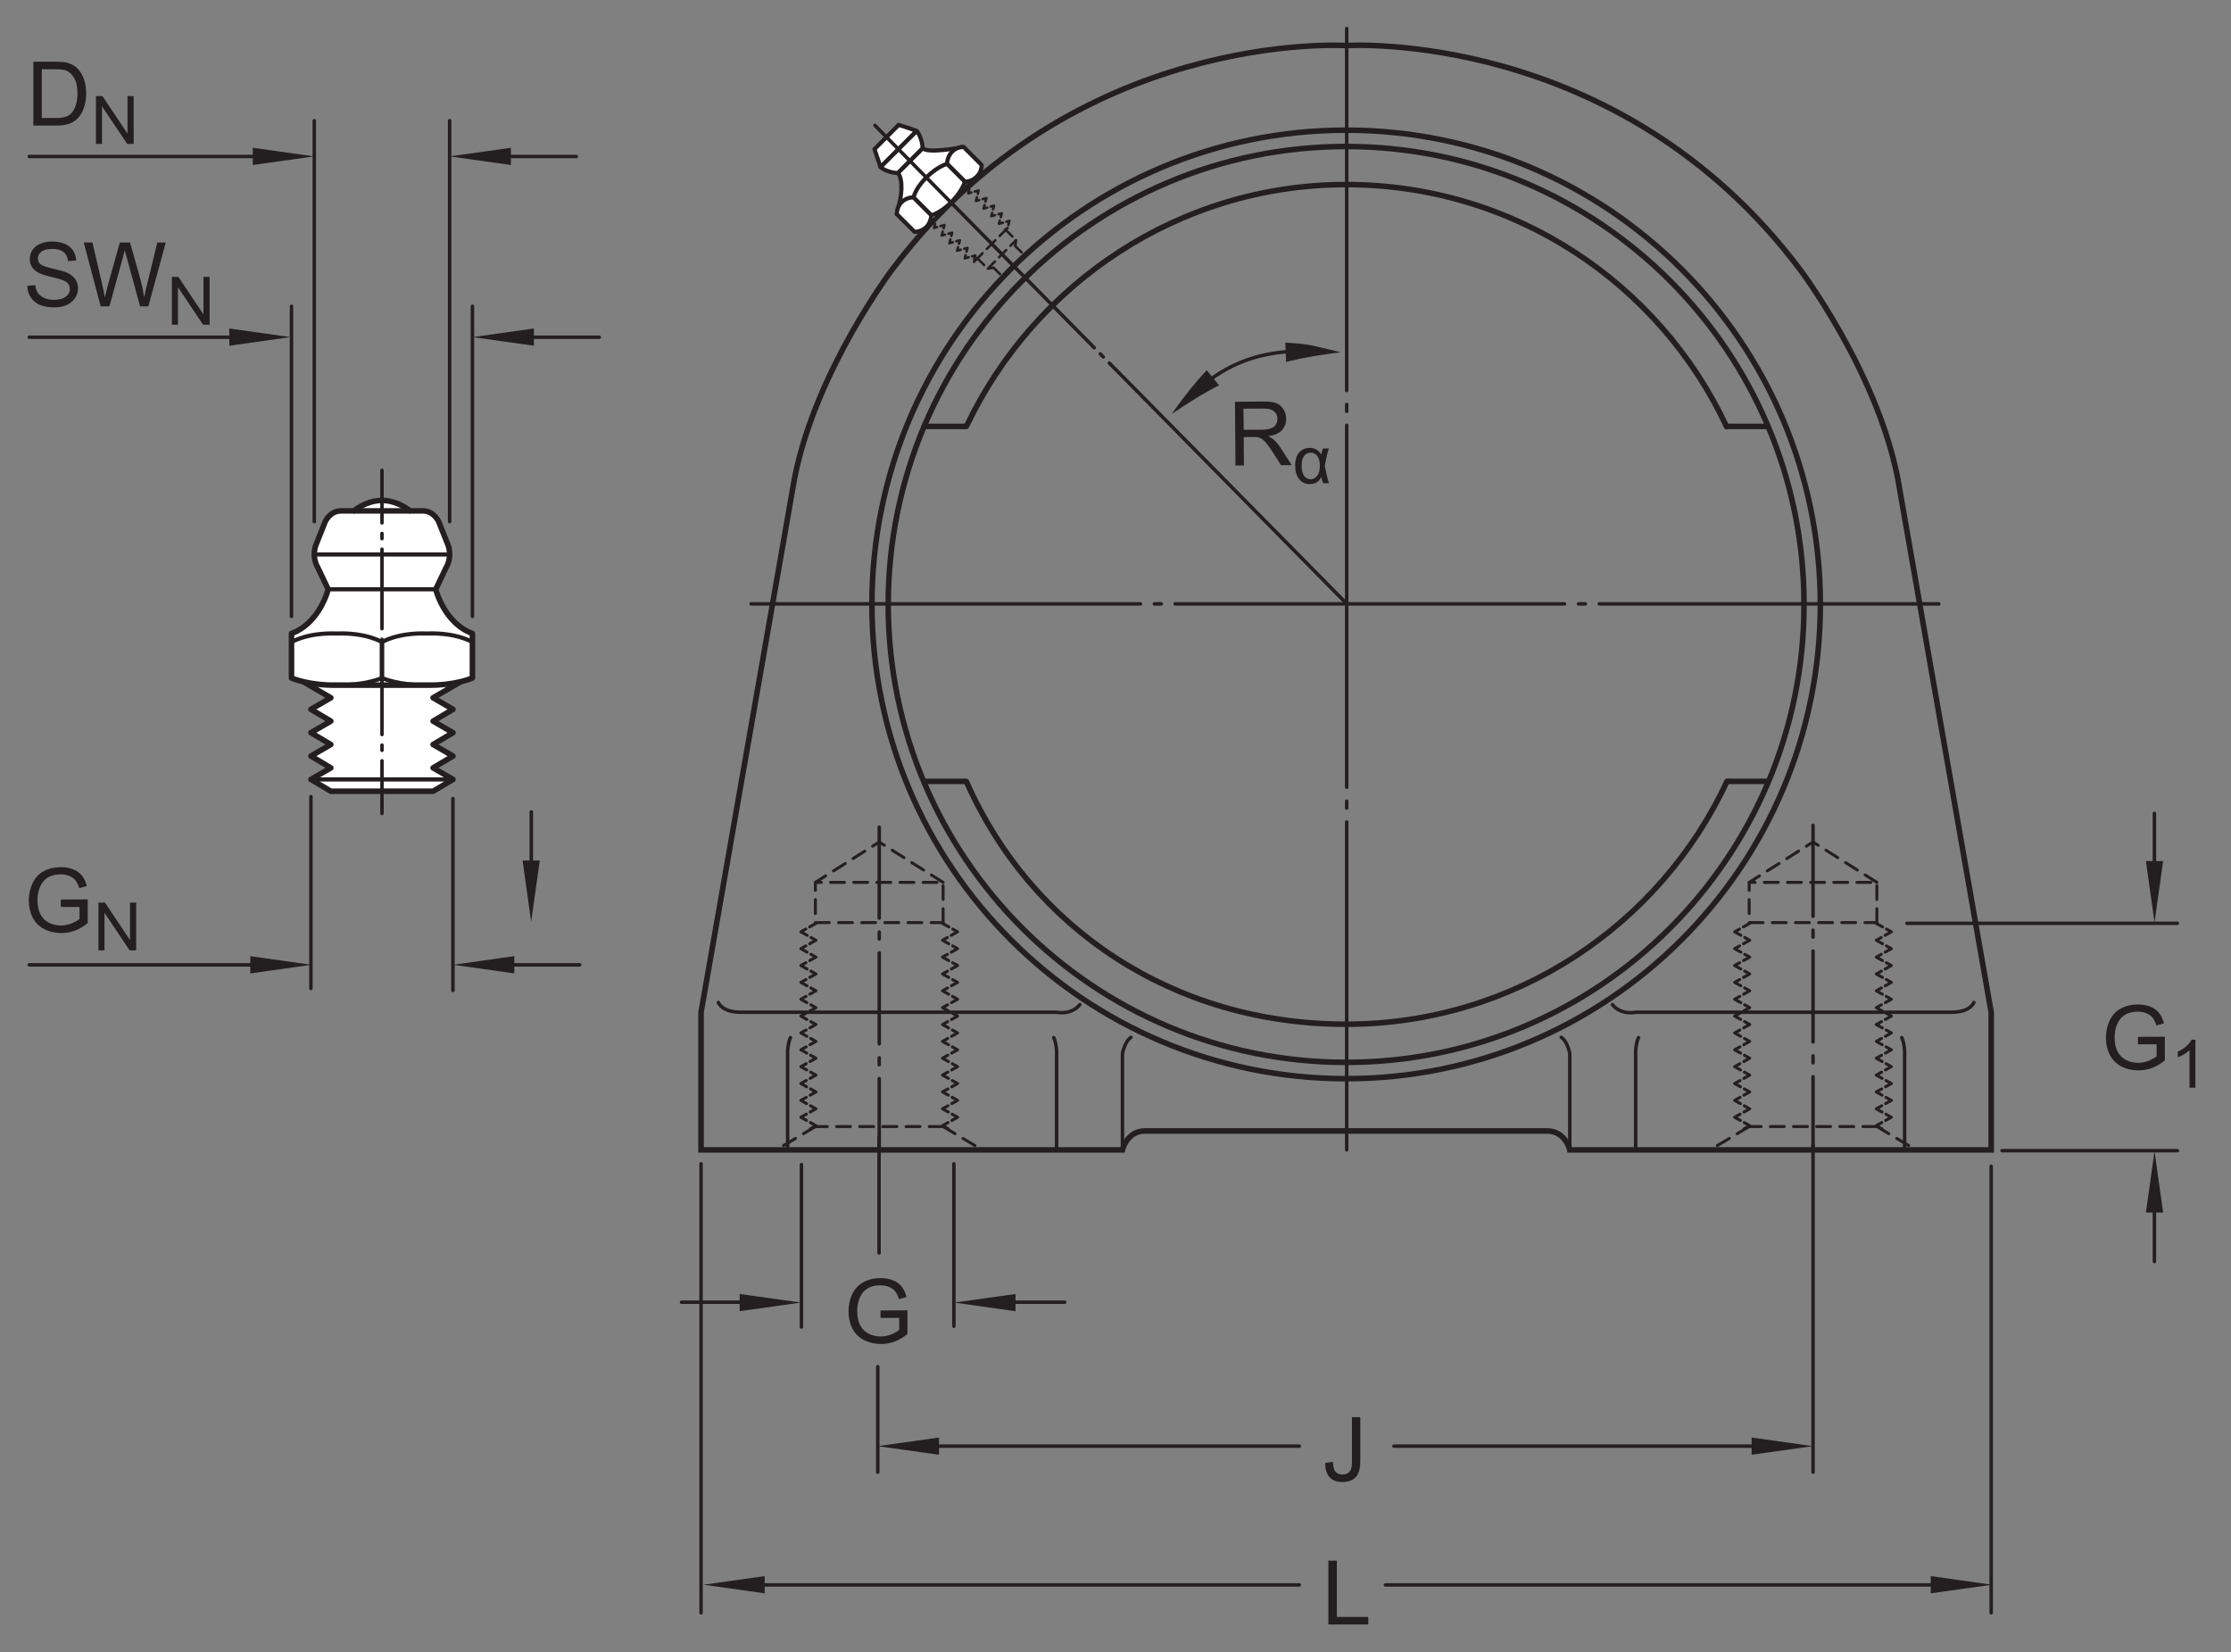 <?xml version="1.0" encoding="UTF-8"?>
<svg xmlns="http://www.w3.org/2000/svg" xmlns:xlink="http://www.w3.org/1999/xlink" width="300.5pt" height="222.5pt" viewBox="0 0 300.5 222.5" version="1.1">
<rect x="0" y="0" width="300.5" height="222.5" fill="#808080" stroke="none"/>
<defs>
<g>
<symbol overflow="visible" id="glyph0-0">
<path style="stroke:none;" d="M 1.5 0 L 1.5 -7.5 L 7.5 -7.5 L 7.5 0 Z M 1.688 -0.188 L 7.312 -0.188 L 7.312 -7.312 L 1.688 -7.312 Z M 1.688 -0.188 "/>
</symbol>
<symbol overflow="visible" id="glyph0-1">
<path style="stroke:none;" d="M 4.953 -3.375 L 4.953 -4.375 L 8.578 -4.391 L 8.578 -1.203 C 8.023 -0.754 7.453 -0.414 6.859 -0.188 C 6.266 0.031 5.656 0.141 5.031 0.141 C 4.188 0.141 3.414 -0.035 2.719 -0.391 C 2.031 -0.754 1.508 -1.273 1.156 -1.953 C 0.812 -2.641 0.641 -3.406 0.641 -4.25 C 0.641 -5.094 0.812 -5.875 1.156 -6.594 C 1.508 -7.32 2.016 -7.859 2.672 -8.203 C 3.328 -8.555 4.082 -8.734 4.938 -8.734 C 5.562 -8.734 6.125 -8.633 6.625 -8.438 C 7.125 -8.238 7.516 -7.957 7.797 -7.594 C 8.086 -7.238 8.305 -6.77 8.453 -6.188 L 7.438 -5.906 C 7.301 -6.344 7.133 -6.688 6.938 -6.938 C 6.75 -7.188 6.477 -7.383 6.125 -7.531 C 5.77 -7.688 5.379 -7.766 4.953 -7.766 C 4.43 -7.766 3.977 -7.688 3.594 -7.531 C 3.219 -7.375 2.91 -7.164 2.672 -6.906 C 2.441 -6.645 2.266 -6.359 2.141 -6.047 C 1.922 -5.516 1.812 -4.941 1.812 -4.328 C 1.812 -3.555 1.941 -2.91 2.203 -2.391 C 2.473 -1.879 2.859 -1.5 3.359 -1.25 C 3.859 -1 4.395 -0.875 4.969 -0.875 C 5.457 -0.875 5.938 -0.969 6.406 -1.156 C 6.875 -1.352 7.227 -1.555 7.469 -1.766 L 7.469 -3.375 Z M 4.953 -3.375 "/>
</symbol>
<symbol overflow="visible" id="glyph0-2">
<path style="stroke:none;" d="M 0.344 -2.438 L 1.375 -2.578 C 1.395 -1.922 1.516 -1.473 1.734 -1.234 C 1.953 -0.992 2.258 -0.875 2.656 -0.875 C 2.938 -0.875 3.18 -0.938 3.391 -1.062 C 3.598 -1.195 3.738 -1.375 3.812 -1.594 C 3.895 -1.82 3.938 -2.18 3.938 -2.672 L 3.938 -8.594 L 5.062 -8.594 L 5.062 -2.734 C 5.062 -2.016 4.973 -1.457 4.797 -1.062 C 4.629 -0.664 4.359 -0.363 3.984 -0.156 C 3.609 0.039 3.164 0.141 2.656 0.141 C 1.906 0.141 1.328 -0.07 0.922 -0.5 C 0.523 -0.938 0.332 -1.582 0.344 -2.438 Z M 0.344 -2.438 "/>
</symbol>
<symbol overflow="visible" id="glyph0-3">
<path style="stroke:none;" d="M 0.875 0 L 0.875 -8.594 L 2.016 -8.594 L 2.016 -1.016 L 6.25 -1.016 L 6.25 0 Z M 0.875 0 "/>
</symbol>
<symbol overflow="visible" id="glyph0-4">
<path style="stroke:none;" d="M 0.922 0 L 0.922 -8.594 L 3.891 -8.594 C 4.555 -8.594 5.066 -8.551 5.422 -8.469 C 5.91 -8.352 6.328 -8.148 6.672 -7.859 C 7.129 -7.473 7.469 -6.977 7.688 -6.375 C 7.914 -5.781 8.031 -5.102 8.031 -4.344 C 8.031 -3.688 7.953 -3.109 7.797 -2.609 C 7.648 -2.109 7.457 -1.691 7.219 -1.359 C 6.977 -1.023 6.711 -0.766 6.422 -0.578 C 6.141 -0.391 5.801 -0.242 5.406 -0.141 C 5.008 -0.047 4.551 0 4.031 0 Z M 2.062 -1.016 L 3.891 -1.016 C 4.461 -1.016 4.91 -1.066 5.234 -1.172 C 5.555 -1.273 5.812 -1.426 6 -1.625 C 6.27 -1.883 6.477 -2.242 6.625 -2.703 C 6.781 -3.16 6.859 -3.711 6.859 -4.359 C 6.859 -5.254 6.707 -5.941 6.406 -6.422 C 6.113 -6.91 5.758 -7.238 5.344 -7.406 C 5.031 -7.52 4.539 -7.578 3.875 -7.578 L 2.062 -7.578 Z M 2.062 -1.016 "/>
</symbol>
<symbol overflow="visible" id="glyph0-5">
<path style="stroke:none;" d="M 0.547 -2.766 L 1.609 -2.859 C 1.66 -2.422 1.781 -2.066 1.969 -1.797 C 2.156 -1.523 2.441 -1.301 2.828 -1.125 C 3.223 -0.957 3.664 -0.875 4.156 -0.875 C 4.582 -0.875 4.961 -0.938 5.297 -1.062 C 5.629 -1.195 5.875 -1.375 6.031 -1.594 C 6.195 -1.82 6.281 -2.066 6.281 -2.328 C 6.281 -2.598 6.203 -2.832 6.047 -3.031 C 5.891 -3.238 5.633 -3.41 5.281 -3.547 C 5.039 -3.641 4.523 -3.781 3.734 -3.969 C 2.953 -4.156 2.406 -4.332 2.094 -4.5 C 1.676 -4.719 1.367 -4.984 1.172 -5.297 C 0.973 -5.617 0.875 -5.977 0.875 -6.375 C 0.875 -6.801 0.992 -7.203 1.234 -7.578 C 1.484 -7.961 1.844 -8.25 2.312 -8.438 C 2.789 -8.633 3.316 -8.734 3.891 -8.734 C 4.523 -8.734 5.086 -8.629 5.578 -8.422 C 6.066 -8.223 6.441 -7.922 6.703 -7.516 C 6.961 -7.117 7.102 -6.672 7.125 -6.172 L 6.031 -6.094 C 5.969 -6.633 5.766 -7.039 5.422 -7.312 C 5.086 -7.594 4.594 -7.734 3.938 -7.734 C 3.25 -7.734 2.75 -7.609 2.438 -7.359 C 2.125 -7.109 1.969 -6.805 1.969 -6.453 C 1.969 -6.141 2.078 -5.883 2.297 -5.688 C 2.516 -5.488 3.082 -5.285 4 -5.078 C 4.926 -4.867 5.562 -4.688 5.906 -4.531 C 6.406 -4.289 6.773 -3.992 7.016 -3.641 C 7.254 -3.297 7.375 -2.891 7.375 -2.422 C 7.375 -1.961 7.242 -1.531 6.984 -1.125 C 6.723 -0.727 6.348 -0.414 5.859 -0.188 C 5.367 0.031 4.816 0.141 4.203 0.141 C 3.422 0.141 2.766 0.031 2.234 -0.188 C 1.711 -0.414 1.301 -0.758 1 -1.219 C 0.707 -1.676 0.555 -2.191 0.547 -2.766 Z M 0.547 -2.766 "/>
</symbol>
<symbol overflow="visible" id="glyph0-6">
<path style="stroke:none;" d="M 2.422 0 L 0.141 -8.594 L 1.312 -8.594 L 2.625 -2.953 C 2.758 -2.367 2.879 -1.785 2.984 -1.203 C 3.203 -2.117 3.332 -2.648 3.375 -2.797 L 5 -8.594 L 6.375 -8.594 L 7.609 -4.25 C 7.91 -3.164 8.133 -2.148 8.281 -1.203 C 8.383 -1.742 8.523 -2.367 8.703 -3.078 L 10.047 -8.594 L 11.188 -8.594 L 8.844 0 L 7.734 0 L 5.938 -6.547 C 5.781 -7.086 5.688 -7.422 5.656 -7.547 C 5.57 -7.16 5.488 -6.828 5.406 -6.547 L 3.594 0 Z M 2.422 0 "/>
</symbol>
<symbol overflow="visible" id="glyph1-0">
<path style="stroke:none;" d="M 1.5 -0.016 L 1.438 -7.516 L 7.438 -7.562 L 7.5 -0.062 Z M 1.688 -0.203 L 7.312 -0.25 L 7.25 -7.375 L 1.625 -7.328 Z M 1.688 -0.203 "/>
</symbol>
<symbol overflow="visible" id="glyph1-1">
<path style="stroke:none;" d="M 0.938 0 L 0.875 -8.594 L 4.688 -8.625 C 5.457 -8.633 6.039 -8.562 6.438 -8.406 C 6.832 -8.25 7.148 -7.977 7.391 -7.594 C 7.641 -7.207 7.766 -6.781 7.766 -6.312 C 7.766 -5.695 7.566 -5.176 7.172 -4.75 C 6.785 -4.332 6.18 -4.066 5.359 -3.953 C 5.66 -3.805 5.891 -3.664 6.047 -3.531 C 6.391 -3.227 6.707 -2.848 7 -2.391 L 8.516 -0.062 L 7.078 -0.047 L 5.938 -1.828 C 5.602 -2.348 5.328 -2.738 5.109 -3 C 4.891 -3.27 4.691 -3.457 4.516 -3.562 C 4.348 -3.676 4.176 -3.758 4 -3.812 C 3.875 -3.832 3.664 -3.844 3.375 -3.844 L 2.047 -3.828 L 2.078 -0.016 Z M 2.047 -4.812 L 4.5 -4.828 C 5.008 -4.836 5.41 -4.895 5.703 -5 C 6.004 -5.113 6.227 -5.285 6.375 -5.516 C 6.52 -5.754 6.594 -6.016 6.594 -6.297 C 6.594 -6.703 6.441 -7.035 6.141 -7.297 C 5.836 -7.555 5.367 -7.68 4.734 -7.672 L 2.016 -7.656 Z M 2.047 -4.812 "/>
</symbol>
<symbol overflow="visible" id="glyph2-0">
<path style="stroke:none;" d="M 1.125 -0.016 L 1.078 -5.641 L 5.578 -5.672 L 5.625 -0.047 Z M 1.266 -0.156 L 5.484 -0.188 L 5.438 -5.531 L 1.219 -5.5 Z M 1.266 -0.156 "/>
</symbol>
<symbol overflow="visible" id="glyph2-1">
<path style="stroke:none;" d="M 4.031 -4.703 L 4.828 -4.703 C 4.629 -4.055 4.445 -3.273 4.281 -2.359 C 4.5 -1.234 4.691 -0.457 4.859 -0.031 L 4.078 -0.031 C 3.953 -0.32 3.859 -0.609 3.797 -0.891 C 3.547 -0.242 3.035 0.082 2.266 0.094 C 1.68 0.094 1.207 -0.125 0.844 -0.562 C 0.477 -1 0.297 -1.594 0.297 -2.344 C 0.285 -3.113 0.457 -3.711 0.812 -4.141 C 1.176 -4.566 1.656 -4.781 2.25 -4.781 C 2.613 -4.781 2.91 -4.707 3.141 -4.562 C 3.379 -4.426 3.598 -4.207 3.797 -3.906 C 3.816 -4.008 3.895 -4.273 4.031 -4.703 Z M 2.375 -4.141 C 2 -4.141 1.703 -3.984 1.484 -3.672 C 1.266 -3.367 1.16 -2.93 1.172 -2.359 C 1.172 -1.797 1.273 -1.352 1.484 -1.031 C 1.703 -0.719 2 -0.562 2.375 -0.562 C 2.727 -0.562 3.023 -0.719 3.266 -1.031 C 3.504 -1.352 3.625 -1.812 3.625 -2.406 C 3.613 -2.977 3.492 -3.41 3.266 -3.703 C 3.047 -3.992 2.75 -4.141 2.375 -4.141 Z M 2.375 -4.141 "/>
</symbol>
<symbol overflow="visible" id="glyph3-0">
<path style="stroke:none;" d="M 1.125 0 L 1.125 -5.625 L 5.625 -5.625 L 5.625 0 Z M 1.266 -0.141 L 5.484 -0.141 L 5.484 -5.484 L 1.266 -5.484 Z M 1.266 -0.141 "/>
</symbol>
<symbol overflow="visible" id="glyph3-1">
<path style="stroke:none;" d="M 3.359 0 L 2.562 0 L 2.562 -5.047 C 2.375 -4.859 2.125 -4.672 1.812 -4.484 C 1.5 -4.305 1.223 -4.176 0.984 -4.094 L 0.984 -4.859 C 1.422 -5.055 1.805 -5.301 2.141 -5.594 C 2.473 -5.895 2.707 -6.188 2.844 -6.469 L 3.359 -6.469 Z M 3.359 0 "/>
</symbol>
<symbol overflow="visible" id="glyph3-2">
<path style="stroke:none;" d="M 0.688 0 L 0.688 -6.438 L 1.562 -6.438 L 4.938 -1.391 L 4.938 -6.438 L 5.766 -6.438 L 5.766 0 L 4.891 0 L 1.5 -5.062 L 1.5 0 Z M 0.688 0 "/>
</symbol>
</g>
</defs>
<g id="surface1">
<path style="fill:none;stroke-width:7.48;stroke-linecap:round;stroke-linejoin:round;stroke:rgb(13.73%,12.16%,12.549%);stroke-opacity:1;stroke-miterlimit:4;" d="M 1301.445 1650.742 L 1244.766 1650.742 " transform="matrix(0.1,0,0,-0.1,0,222.5)"/>
<path style="fill:none;stroke-width:7.48;stroke-linecap:butt;stroke-linejoin:round;stroke:rgb(13.73%,12.16%,12.549%);stroke-opacity:1;stroke-miterlimit:4;" d="M 1301.016 1172.656 L 1244.766 1172.656 " transform="matrix(0.1,0,0,-0.1,0,222.5)"/>
<path style="fill:none;stroke-width:7.48;stroke-linecap:butt;stroke-linejoin:round;stroke:rgb(13.73%,12.16%,12.549%);stroke-opacity:1;stroke-miterlimit:4;" d="M 2381.445 1650.742 L 2327.148 1650.742 " transform="matrix(0.1,0,0,-0.1,0,222.5)"/>
<path style="fill:none;stroke-width:7.48;stroke-linecap:butt;stroke-linejoin:round;stroke:rgb(13.73%,12.16%,12.549%);stroke-opacity:1;stroke-miterlimit:4;" d="M 2381.445 1172.656 L 2327.148 1172.656 " transform="matrix(0.1,0,0,-0.1,0,222.5)"/>
<path style="fill:none;stroke-width:7.48;stroke-linecap:butt;stroke-linejoin:miter;stroke:rgb(13.73%,12.16%,12.549%);stroke-opacity:1;stroke-miterlimit:4;" d="M 1813.125 701.836 L 2083.789 701.836 C 2108.711 701.836 2114.414 676.289 2114.414 676.289 L 2681.992 676.289 L 2681.992 861.68 L 2556.055 1581.094 C 2527.422 1726.289 2424.023 1862.695 2424.023 1862.695 C 2179.102 2187.578 1813.125 2163.633 1813.125 2163.633 C 1813.125 2163.633 1447.148 2187.578 1202.227 1862.695 C 1202.227 1862.695 1098.828 1726.289 1070.234 1581.094 L 944.258 861.68 L 944.258 676.289 L 1511.875 676.289 C 1511.875 676.289 1517.578 701.836 1542.5 701.836 Z M 1813.125 701.836 " transform="matrix(0.1,0,0,-0.1,0,222.5)"/>
<path style="fill:none;stroke-width:4.68;stroke-linecap:round;stroke-linejoin:round;stroke:rgb(13.73%,12.16%,12.549%);stroke-opacity:1;stroke-dasharray:524.41,18.71,9.35,18.71;stroke-miterlimit:4;" d="M 1011.758 1411.68 L 2611.484 1411.68 " transform="matrix(0.1,0,0,-0.1,0,222.5)"/>
<path style="fill:none;stroke-width:4.68;stroke-linecap:round;stroke-linejoin:round;stroke:rgb(13.73%,12.16%,12.549%);stroke-opacity:1;stroke-dasharray:487.56,18.71,9.35,18.71;stroke-miterlimit:4;" d="M 1813.906 2186.641 L 1813.906 676.328 " transform="matrix(0.1,0,0,-0.1,0,222.5)"/>
<path style="fill:none;stroke-width:7.48;stroke-linecap:butt;stroke-linejoin:round;stroke:rgb(13.73%,12.16%,12.549%);stroke-opacity:1;stroke-miterlimit:4;" d="M 2451.875 1410.938 C 2451.875 1763.75 2165.898 2049.688 1813.125 2049.688 C 1460.391 2049.688 1174.414 1763.75 1174.414 1410.938 C 1174.414 1058.203 1460.391 772.227 1813.125 772.227 C 2165.898 772.227 2451.875 1058.203 2451.875 1410.938 Z M 2451.875 1410.938 " transform="matrix(0.1,0,0,-0.1,0,222.5)"/>
<path style="fill:none;stroke-width:7.48;stroke-linecap:butt;stroke-linejoin:round;stroke:rgb(13.73%,12.16%,12.549%);stroke-opacity:1;stroke-miterlimit:4;" d="M 2429.883 1410.938 C 2429.883 1751.562 2153.75 2027.695 1813.125 2027.695 C 1472.539 2027.695 1196.367 1751.562 1196.367 1410.938 C 1196.367 1070.352 1472.539 794.219 1813.125 794.219 C 2153.75 794.219 2429.883 1070.352 2429.883 1410.938 Z M 2429.883 1410.938 " transform="matrix(0.1,0,0,-0.1,0,222.5)"/>
<path style="fill:none;stroke-width:7.48;stroke-linecap:round;stroke-linejoin:round;stroke:rgb(13.73%,12.16%,12.549%);stroke-opacity:1;stroke-miterlimit:4;" d="M 1301.641 1172.5 C 1389.258 973.633 1581.875 845.586 1813.125 845.586 C 2040.43 845.586 2236.406 979.375 2326.211 1172.773 " transform="matrix(0.1,0,0,-0.1,0,222.5)"/>
<path style="fill:none;stroke-width:7.48;stroke-linecap:round;stroke-linejoin:round;stroke:rgb(13.73%,12.16%,12.549%);stroke-opacity:1;stroke-miterlimit:4;" d="M 2325.625 1650.352 C 2235.586 1843.125 2039.961 1976.406 1813.125 1976.406 C 1588.164 1976.406 1393.945 1843.32 1302.852 1653.125 " transform="matrix(0.1,0,0,-0.1,0,222.5)"/>
<path style="fill:none;stroke-width:4.68;stroke-linecap:round;stroke-linejoin:round;stroke:rgb(13.73%,12.16%,12.549%);stroke-opacity:1;stroke-miterlimit:4;" d="M 1511.875 676.328 L 1511.875 805.977 C 1511.875 805.977 1514.648 822.109 1523.398 827.969 " transform="matrix(0.1,0,0,-0.1,0,222.5)"/>
<path style="fill:none;stroke-width:4.68;stroke-linecap:round;stroke-linejoin:round;stroke:rgb(13.73%,12.16%,12.549%);stroke-opacity:1;stroke-miterlimit:4;" d="M 967.578 874.883 C 967.578 874.883 971.953 861.719 997.852 861.719 L 1423.203 861.719 C 1423.203 861.719 1442.773 857.305 1454.492 871.992 " transform="matrix(0.1,0,0,-0.1,0,222.5)"/>
<path style="fill:none;stroke-width:4.68;stroke-linecap:round;stroke-linejoin:round;stroke:rgb(13.73%,12.16%,12.549%);stroke-opacity:1;stroke-dasharray:122.54,18.71,9.35,18.71;stroke-miterlimit:4;" d="M 1184.258 1110.977 L 1184.258 676.133 " transform="matrix(0.1,0,0,-0.1,0,222.5)"/>
<path style="fill:none;stroke-width:4.68;stroke-linecap:round;stroke-linejoin:round;stroke:rgb(13.73%,12.16%,12.549%);stroke-opacity:1;stroke-miterlimit:4;" d="M 1060.898 676.328 L 1060.898 809.961 C 1060.898 809.961 1061.445 821.016 1064.727 827.617 " transform="matrix(0.1,0,0,-0.1,0,222.5)"/>
<path style="fill:none;stroke-width:4.68;stroke-linecap:round;stroke-linejoin:round;stroke:rgb(13.73%,12.16%,12.549%);stroke-opacity:1;stroke-miterlimit:4;" d="M 1423.164 676.328 L 1423.164 809.961 C 1423.164 809.961 1422.578 821.016 1419.297 827.617 " transform="matrix(0.1,0,0,-0.1,0,222.5)"/>
<path style="fill:none;stroke-width:4.68;stroke-linecap:round;stroke-linejoin:round;stroke:rgb(13.73%,12.16%,12.549%);stroke-opacity:1;stroke-miterlimit:4;" d="M 2114.414 676.328 L 2114.414 805.977 C 2114.414 805.977 2111.641 822.109 2102.852 827.969 " transform="matrix(0.1,0,0,-0.1,0,222.5)"/>
<path style="fill:none;stroke-width:4.68;stroke-linecap:round;stroke-linejoin:round;stroke:rgb(13.73%,12.16%,12.549%);stroke-opacity:1;stroke-miterlimit:4;" d="M 2658.711 874.883 C 2658.711 874.883 2654.297 861.719 2628.438 861.719 L 2203.086 861.719 C 2203.086 861.719 2183.516 857.305 2171.797 871.992 " transform="matrix(0.1,0,0,-0.1,0,222.5)"/>
<path style="fill:none;stroke-width:4.68;stroke-linecap:round;stroke-linejoin:round;stroke:rgb(13.73%,12.16%,12.549%);stroke-opacity:1;stroke-dasharray:122.54,18.71,9.35,18.71;stroke-miterlimit:4;" d="M 2442.031 1113.477 L 2442.031 676.719 " transform="matrix(0.1,0,0,-0.1,0,222.5)"/>
<path style="fill:none;stroke-width:4.68;stroke-linecap:round;stroke-linejoin:round;stroke:rgb(13.73%,12.16%,12.549%);stroke-opacity:1;stroke-miterlimit:4;" d="M 2565.391 676.328 L 2565.391 809.961 C 2565.391 809.961 2564.844 821.016 2561.523 827.617 " transform="matrix(0.1,0,0,-0.1,0,222.5)"/>
<path style="fill:none;stroke-width:4.68;stroke-linecap:round;stroke-linejoin:round;stroke:rgb(13.73%,12.16%,12.549%);stroke-opacity:1;stroke-miterlimit:4;" d="M 2203.125 676.328 L 2203.125 809.961 C 2203.125 809.961 2203.672 821.016 2206.992 827.617 " transform="matrix(0.1,0,0,-0.1,0,222.5)"/>
<path style="fill:none;stroke-width:3.4;stroke-linecap:round;stroke-linejoin:miter;stroke:rgb(13.73%,12.16%,12.549%);stroke-opacity:1;stroke-dasharray:13.61,5.67;stroke-miterlimit:1;" d="M 1367.461 1893.555 L 1376.133 1885.078 " transform="matrix(0.1,0,0,-0.1,0,222.5)"/>
<path style="fill:none;stroke-width:3.4;stroke-linecap:round;stroke-linejoin:miter;stroke:rgb(13.73%,12.16%,12.549%);stroke-opacity:1;stroke-dasharray:13.5,8.18;stroke-miterlimit:1;" d="M 1315.938 1877.539 L 1330.508 1863.164 L 1338.281 1864.453 " transform="matrix(0.1,0,0,-0.1,0,222.5)"/>
<path style="fill:none;stroke-width:3.4;stroke-linecap:round;stroke-linejoin:miter;stroke:rgb(13.73%,12.16%,12.549%);stroke-opacity:1;stroke-dasharray:13.5,8.18;stroke-miterlimit:1;" d="M 1353.984 1916.016 L 1368.555 1901.602 L 1367.5 1893.711 " transform="matrix(0.1,0,0,-0.1,0,222.5)"/>
<path style="fill:none;stroke-width:3.4;stroke-linecap:round;stroke-linejoin:miter;stroke:rgb(13.73%,12.16%,12.549%);stroke-opacity:1;stroke-dasharray:13.5,8.18;stroke-miterlimit:1;" d="M 1330.508 1863.125 L 1368.555 1901.641 " transform="matrix(0.1,0,0,-0.1,0,222.5)"/>
<path style="fill:none;stroke-width:3.4;stroke-linecap:round;stroke-linejoin:miter;stroke:rgb(13.73%,12.16%,12.549%);stroke-opacity:1;stroke-dasharray:16.36,8.18;stroke-miterlimit:1;" d="M 1311.953 1872.344 L 1357.148 1918.008 " transform="matrix(0.1,0,0,-0.1,0,222.5)"/>
<path style="fill:none;stroke-width:3.4;stroke-linecap:round;stroke-linejoin:miter;stroke:rgb(13.73%,12.16%,12.549%);stroke-opacity:1;stroke-dasharray:13.61,5.67;stroke-miterlimit:1;" d="M 1346.875 1855.859 L 1338.555 1864.141 " transform="matrix(0.1,0,0,-0.1,0,222.5)"/>
<path style="fill:none;stroke-width:3.4;stroke-linecap:round;stroke-linejoin:round;stroke:rgb(13.73%,12.16%,12.549%);stroke-opacity:1;stroke-dasharray:9.82,4.91;stroke-miterlimit:4;" d="M 1259.492 1923.398 L 1258.047 1918.008 L 1272.109 1921.914 L 1268.398 1907.773 L 1282.5 1911.602 L 1278.789 1897.539 L 1292.852 1901.406 L 1289.141 1887.305 L 1303.203 1891.133 L 1299.453 1877.07 L 1313.555 1880.898 L 1311.367 1872.578 " transform="matrix(0.1,0,0,-0.1,0,222.5)"/>
<path style="fill:none;stroke-width:3.4;stroke-linecap:round;stroke-linejoin:round;stroke:rgb(13.73%,12.16%,12.549%);stroke-opacity:1;stroke-dasharray:9.82,4.91;stroke-miterlimit:4;" d="M 1305.508 1969.922 L 1304.102 1964.609 L 1318.164 1968.438 L 1314.492 1954.336 L 1328.555 1958.203 L 1324.844 1944.102 L 1338.906 1947.969 L 1335.195 1933.828 L 1349.258 1937.695 L 1345.547 1923.633 L 1359.609 1927.461 L 1357.422 1919.141 " transform="matrix(0.1,0,0,-0.1,0,222.5)"/>
<path style="fill:none;stroke-width:4.68;stroke-linecap:round;stroke-linejoin:miter;stroke:rgb(13.73%,12.16%,12.549%);stroke-opacity:1;stroke-miterlimit:4;" d="M 1182.305 384.375 L 1182.305 242.266 " transform="matrix(0.1,0,0,-0.1,0,222.5)"/>
<path style="fill:none;stroke-width:4.68;stroke-linecap:round;stroke-linejoin:miter;stroke:rgb(13.73%,12.16%,12.549%);stroke-opacity:1;stroke-miterlimit:4;" d="M 1184.023 693.047 L 1184.023 537.5 " transform="matrix(0.1,0,0,-0.1,0,222.5)"/>
<path style="fill:none;stroke-width:4.68;stroke-linecap:round;stroke-linejoin:miter;stroke:rgb(13.73%,12.16%,12.549%);stroke-opacity:1;stroke-miterlimit:4;" d="M 2442.031 682.695 L 2442.031 242.266 " transform="matrix(0.1,0,0,-0.1,0,222.5)"/>
<path style="fill:none;stroke-width:4.68;stroke-linecap:round;stroke-linejoin:miter;stroke:rgb(13.73%,12.16%,12.549%);stroke-opacity:1;stroke-miterlimit:4;" d="M 1215.352 277.383 L 1750 277.383 " transform="matrix(0.1,0,0,-0.1,0,222.5)"/>
<path style="fill:none;stroke-width:4.68;stroke-linecap:round;stroke-linejoin:miter;stroke:rgb(13.73%,12.16%,12.549%);stroke-opacity:1;stroke-miterlimit:4;" d="M 1877.5 277.383 L 2400.547 277.383 " transform="matrix(0.1,0,0,-0.1,0,222.5)"/>
<path style="fill:none;stroke-width:4.68;stroke-linecap:round;stroke-linejoin:miter;stroke:rgb(13.73%,12.16%,12.549%);stroke-opacity:1;stroke-miterlimit:4;" d="M 1079.492 437.695 L 1079.492 656.562 " transform="matrix(0.1,0,0,-0.1,0,222.5)"/>
<path style="fill:none;stroke-width:4.68;stroke-linecap:round;stroke-linejoin:miter;stroke:rgb(13.73%,12.16%,12.549%);stroke-opacity:1;stroke-miterlimit:4;" d="M 1284.805 438.828 L 1284.805 657.656 " transform="matrix(0.1,0,0,-0.1,0,222.5)"/>
<path style="fill:none;stroke-width:4.68;stroke-linecap:round;stroke-linejoin:miter;stroke:rgb(13.73%,12.16%,12.549%);stroke-opacity:1;stroke-miterlimit:4;" d="M 1434.023 471.211 L 1308.359 471.211 " transform="matrix(0.1,0,0,-0.1,0,222.5)"/>
<path style="fill:none;stroke-width:4.68;stroke-linecap:round;stroke-linejoin:miter;stroke:rgb(13.73%,12.16%,12.549%);stroke-opacity:1;stroke-miterlimit:4;" d="M 918.008 471.211 L 1053.164 471.211 " transform="matrix(0.1,0,0,-0.1,0,222.5)"/>
<g style="fill:rgb(13.73%,12.16%,12.549%);fill-opacity:1;">
  <use xlink:href="#glyph0-1" x="113.648" y="180.869"/>
</g>
<g style="fill:rgb(13.73%,12.16%,12.549%);fill-opacity:1;">
  <use xlink:href="#glyph0-2" x="178.16" y="199.457"/>
</g>
<path style="fill:none;stroke-width:4.68;stroke-linecap:round;stroke-linejoin:miter;stroke:rgb(13.73%,12.16%,12.549%);stroke-opacity:1;stroke-miterlimit:4;" d="M 944.258 657.656 L 944.258 52.891 " transform="matrix(0.1,0,0,-0.1,0,222.5)"/>
<path style="fill:none;stroke-width:4.68;stroke-linecap:round;stroke-linejoin:miter;stroke:rgb(13.73%,12.16%,12.549%);stroke-opacity:1;stroke-miterlimit:4;" d="M 2681.992 654.297 L 2681.992 52.891 " transform="matrix(0.1,0,0,-0.1,0,222.5)"/>
<path style="fill:none;stroke-width:4.68;stroke-linecap:round;stroke-linejoin:miter;stroke:rgb(13.73%,12.16%,12.549%);stroke-opacity:1;stroke-miterlimit:4;" d="M 1007.266 90.391 L 1750 90.391 " transform="matrix(0.1,0,0,-0.1,0,222.5)"/>
<path style="fill:none;stroke-width:4.68;stroke-linecap:round;stroke-linejoin:miter;stroke:rgb(13.73%,12.16%,12.549%);stroke-opacity:1;stroke-miterlimit:4;" d="M 1865.977 90.391 L 2607.5 90.391 " transform="matrix(0.1,0,0,-0.1,0,222.5)"/>
<g style="fill:rgb(13.73%,12.16%,12.549%);fill-opacity:1;">
  <use xlink:href="#glyph0-3" x="178.048" y="218.783"/>
</g>
<path style="fill:none;stroke-width:4.68;stroke-linecap:round;stroke-linejoin:miter;stroke:rgb(13.73%,12.16%,12.549%);stroke-opacity:1;stroke-miterlimit:4;" d="M 715.625 1008.945 L 715.625 1131.484 " transform="matrix(0.1,0,0,-0.1,0,222.5)"/>
<path style=" stroke:none;fill-rule:nonzero;fill:rgb(13.73%,12.16%,12.549%);fill-opacity:1;" d="M 99.625 174.273 L 107.879 175.43 L 99.625 176.59 "/>
<path style=" stroke:none;fill-rule:nonzero;fill:rgb(13.73%,12.16%,12.549%);fill-opacity:1;" d="M 136.785 176.594 L 128.531 175.43 L 136.785 174.273 "/>
<path style=" stroke:none;fill-rule:nonzero;fill:rgb(13.73%,12.16%,12.549%);fill-opacity:1;" d="M 235.93 193.605 L 244.184 194.766 L 235.93 195.926 "/>
<path style=" stroke:none;fill-rule:nonzero;fill:rgb(13.73%,12.16%,12.549%);fill-opacity:1;" d="M 126.477 195.926 L 118.223 194.766 L 126.477 193.605 "/>
<path style=" stroke:none;fill-rule:nonzero;fill:rgb(13.73%,12.16%,12.549%);fill-opacity:1;" d="M 260.059 212.27 L 268.312 213.43 L 260.059 214.59 "/>
<path style=" stroke:none;fill-rule:nonzero;fill:rgb(13.73%,12.16%,12.549%);fill-opacity:1;" d="M 102.996 214.59 L 94.742 213.43 L 102.996 212.27 "/>
<path style=" stroke:none;fill-rule:nonzero;fill:rgb(13.73%,12.16%,12.549%);fill-opacity:1;" d="M 72.703 115.891 L 71.543 124.145 L 70.387 115.891 "/>
<path style="fill:none;stroke-width:4;stroke-linecap:round;stroke-linejoin:round;stroke:rgb(13.73%,12.16%,12.549%);stroke-opacity:1;stroke-dasharray:18.71,12.47;stroke-miterlimit:4;" d="M 1270.273 707.734 L 1098.281 707.734 " transform="matrix(0.1,0,0,-0.1,0,222.5)"/>
<path style="fill:none;stroke-width:4;stroke-linecap:round;stroke-linejoin:round;stroke:rgb(13.73%,12.16%,12.549%);stroke-opacity:1;stroke-dasharray:18.71,12.47;stroke-miterlimit:4;" d="M 1098.281 982.422 L 1270.273 982.422 " transform="matrix(0.1,0,0,-0.1,0,222.5)"/>
<path style="fill:none;stroke-width:4;stroke-linecap:round;stroke-linejoin:round;stroke:rgb(13.73%,12.16%,12.549%);stroke-opacity:1;stroke-dasharray:18.71,12.47;stroke-miterlimit:4;" d="M 1270.273 982.422 L 1270.273 1036.641 L 1098.281 1036.641 L 1098.281 982.422 " transform="matrix(0.1,0,0,-0.1,0,222.5)"/>
<path style="fill:none;stroke-width:4;stroke-linecap:round;stroke-linejoin:round;stroke:rgb(13.73%,12.16%,12.549%);stroke-opacity:1;stroke-dasharray:18.71,12.47;stroke-miterlimit:4;" d="M 1270.273 1036.641 L 1184.258 1090.977 L 1098.281 1036.641 " transform="matrix(0.1,0,0,-0.1,0,222.5)"/>
<path style="fill:none;stroke-width:4;stroke-linecap:round;stroke-linejoin:round;stroke:rgb(13.73%,12.16%,12.549%);stroke-opacity:1;stroke-dasharray:18.71,12.47;stroke-miterlimit:4;" d="M 1098.281 707.734 L 1048.945 678.359 " transform="matrix(0.1,0,0,-0.1,0,222.5)"/>
<path style="fill:none;stroke-width:4;stroke-linecap:round;stroke-linejoin:round;stroke:rgb(13.73%,12.16%,12.549%);stroke-opacity:1;stroke-dasharray:18.71,12.47;stroke-miterlimit:4;" d="M 1270.273 707.734 L 1319.57 678.359 " transform="matrix(0.1,0,0,-0.1,0,222.5)"/>
<path style="fill:none;stroke-width:4;stroke-linecap:round;stroke-linejoin:round;stroke:rgb(13.73%,12.16%,12.549%);stroke-opacity:1;stroke-dasharray:17.29,5.94;stroke-miterlimit:4;" d="M 1091.367 704.688 L 1099.023 708.984 L 1078.711 720.312 L 1099.023 731.68 L 1078.711 743.008 L 1099.023 754.375 L 1078.711 765.703 L 1099.023 777.07 L 1078.711 788.438 L 1099.023 799.805 L 1078.711 811.133 L 1099.023 822.461 L 1078.711 833.867 L 1099.023 845.195 L 1078.711 856.562 L 1099.023 867.891 L 1078.711 879.219 L 1099.023 890.625 L 1078.711 901.953 L 1099.023 913.281 L 1078.711 924.648 L 1099.023 935.977 L 1078.711 947.344 L 1099.023 958.672 L 1078.711 970.039 L 1099.023 981.406 " transform="matrix(0.1,0,0,-0.1,0,222.5)"/>
<path style="fill:none;stroke-width:4;stroke-linecap:round;stroke-linejoin:round;stroke:rgb(13.73%,12.16%,12.549%);stroke-opacity:1;stroke-dasharray:17.29,5.94;stroke-miterlimit:4;" d="M 1277.188 704.688 L 1269.492 708.984 L 1289.805 720.312 L 1269.492 731.68 L 1289.805 743.008 L 1269.492 754.375 L 1289.805 765.703 L 1269.492 777.07 L 1289.805 788.438 L 1269.492 799.805 L 1289.805 811.133 L 1269.492 822.461 L 1289.805 833.867 L 1269.492 845.195 L 1289.805 856.562 L 1269.492 867.891 L 1289.805 879.219 L 1269.492 890.625 L 1289.805 901.953 L 1269.492 913.281 L 1289.805 924.648 L 1269.492 935.977 L 1289.805 947.344 L 1269.492 958.672 L 1289.805 970.039 L 1269.492 981.406 " transform="matrix(0.1,0,0,-0.1,0,222.5)"/>
<path style="fill:none;stroke-width:4;stroke-linecap:round;stroke-linejoin:round;stroke:rgb(13.73%,12.16%,12.549%);stroke-opacity:1;stroke-dasharray:18.71,12.47;stroke-miterlimit:4;" d="M 2528.008 707.734 L 2356.016 707.734 " transform="matrix(0.1,0,0,-0.1,0,222.5)"/>
<path style="fill:none;stroke-width:4;stroke-linecap:round;stroke-linejoin:round;stroke:rgb(13.73%,12.16%,12.549%);stroke-opacity:1;stroke-dasharray:18.71,12.47;stroke-miterlimit:4;" d="M 2356.016 982.422 L 2528.008 982.422 " transform="matrix(0.1,0,0,-0.1,0,222.5)"/>
<path style="fill:none;stroke-width:4;stroke-linecap:round;stroke-linejoin:round;stroke:rgb(13.73%,12.16%,12.549%);stroke-opacity:1;stroke-dasharray:18.71,12.47;stroke-miterlimit:4;" d="M 2528.008 982.422 L 2528.008 1036.641 L 2356.016 1036.641 L 2356.016 982.422 " transform="matrix(0.1,0,0,-0.1,0,222.5)"/>
<path style="fill:none;stroke-width:4;stroke-linecap:round;stroke-linejoin:round;stroke:rgb(13.73%,12.16%,12.549%);stroke-opacity:1;stroke-dasharray:18.71,12.47;stroke-miterlimit:4;" d="M 2528.008 1036.641 L 2441.992 1090.977 L 2356.016 1036.641 " transform="matrix(0.1,0,0,-0.1,0,222.5)"/>
<path style="fill:none;stroke-width:4;stroke-linecap:round;stroke-linejoin:round;stroke:rgb(13.73%,12.16%,12.549%);stroke-opacity:1;stroke-dasharray:18.71,12.47;stroke-miterlimit:4;" d="M 2356.016 707.734 L 2306.719 678.359 " transform="matrix(0.1,0,0,-0.1,0,222.5)"/>
<path style="fill:none;stroke-width:4;stroke-linecap:round;stroke-linejoin:round;stroke:rgb(13.73%,12.16%,12.549%);stroke-opacity:1;stroke-dasharray:18.71,12.47;stroke-miterlimit:4;" d="M 2528.008 707.734 L 2577.305 678.359 " transform="matrix(0.1,0,0,-0.1,0,222.5)"/>
<path style="fill:none;stroke-width:4;stroke-linecap:round;stroke-linejoin:round;stroke:rgb(13.73%,12.16%,12.549%);stroke-opacity:1;stroke-dasharray:17.29,5.94;stroke-miterlimit:4;" d="M 2349.062 704.688 L 2356.758 708.984 L 2336.445 720.312 L 2356.758 731.68 L 2336.445 743.008 L 2356.758 754.375 L 2336.445 765.703 L 2356.758 777.07 L 2336.445 788.438 L 2356.758 799.805 L 2336.445 811.133 L 2356.758 822.461 L 2336.445 833.867 L 2356.758 845.195 L 2336.445 856.562 L 2356.758 867.891 L 2336.445 879.219 L 2356.758 890.625 L 2336.445 901.953 L 2356.758 913.281 L 2336.445 924.648 L 2356.758 935.977 L 2336.445 947.344 L 2356.758 958.672 L 2336.445 970.039 L 2356.758 981.406 " transform="matrix(0.1,0,0,-0.1,0,222.5)"/>
<path style="fill:none;stroke-width:4;stroke-linecap:round;stroke-linejoin:round;stroke:rgb(13.73%,12.16%,12.549%);stroke-opacity:1;stroke-dasharray:17.29,5.94;stroke-miterlimit:4;" d="M 2534.922 704.688 L 2527.227 708.984 L 2547.539 720.312 L 2527.227 731.68 L 2547.539 743.008 L 2527.227 754.375 L 2547.539 765.703 L 2527.227 777.07 L 2547.539 788.438 L 2527.227 799.805 L 2547.539 811.133 L 2527.227 822.461 L 2547.539 833.867 L 2527.227 845.195 L 2547.539 856.562 L 2527.227 867.891 L 2547.539 879.219 L 2527.227 890.625 L 2547.539 901.953 L 2527.227 913.281 L 2547.539 924.648 L 2527.227 935.977 L 2547.539 947.344 L 2527.227 958.672 L 2547.539 970.039 L 2527.227 981.406 " transform="matrix(0.1,0,0,-0.1,0,222.5)"/>
<path style="fill-rule:nonzero;fill:rgb(100%,100%,100%);fill-opacity:1;stroke-width:5.56;stroke-linecap:round;stroke-linejoin:round;stroke:rgb(13.73%,12.16%,12.549%);stroke-opacity:1;stroke-miterlimit:4;" d="M 1238.711 1927.148 L 1247.461 1918.359 L 1315.156 1986.055 " transform="matrix(0.1,0,0,-0.1,0,222.5)"/>
<path style=" stroke:none;fill-rule:nonzero;fill:rgb(100%,100%,100%);fill-opacity:1;" d="M 118.605 22.508 L 123.469 17.645 C 122.777 17.348 121.051 16.82 121.051 16.82 L 117.785 20.086 C 117.785 20.086 118.336 21.742 118.605 22.508 "/>
<path style="fill:none;stroke-width:5.56;stroke-linecap:round;stroke-linejoin:round;stroke:rgb(13.73%,12.16%,12.549%);stroke-opacity:1;stroke-miterlimit:4;" d="M 1186.055 1999.922 L 1234.688 2048.555 C 1227.773 2051.523 1210.508 2056.797 1210.508 2056.797 L 1177.852 2024.141 C 1177.852 2024.141 1183.359 2007.578 1186.055 1999.922 Z M 1186.055 1999.922 " transform="matrix(0.1,0,0,-0.1,0,222.5)"/>
<path style=" stroke:none;fill-rule:nonzero;fill:rgb(100%,100%,100%);fill-opacity:1;" d="M 120.793 28.836 C 120.805 28.598 120.926 28.066 120.926 28.066 C 121.469 26.652 121.691 24.062 120.926 23.297 L 124.262 19.961 C 124.984 20.68 129.062 19.922 129.062 19.922 C 129.316 19.824 129.57 19.785 129.816 19.812 "/>
<path style="fill:none;stroke-width:5.56;stroke-linecap:round;stroke-linejoin:round;stroke:rgb(13.73%,12.16%,12.549%);stroke-opacity:1;stroke-miterlimit:4;" d="M 1207.93 1936.641 C 1208.047 1939.023 1209.258 1944.336 1209.258 1944.336 C 1214.688 1958.477 1216.914 1984.375 1209.258 1992.031 L 1242.617 2025.391 C 1249.844 2018.203 1290.625 2025.781 1290.625 2025.781 C 1293.164 2026.758 1295.703 2027.148 1298.164 2026.875 Z M 1207.93 1936.641 " transform="matrix(0.1,0,0,-0.1,0,222.5)"/>
<path style=" stroke:none;fill-rule:nonzero;fill:rgb(100%,100%,100%);fill-opacity:1;" d="M 125.457 28.988 L 123.051 26.578 C 121.738 26.617 120.848 27.508 120.793 28.836 L 123.203 31.242 C 124.52 31.113 125.285 30.367 125.457 28.988 "/>
<path style="fill:none;stroke-width:5.56;stroke-linecap:round;stroke-linejoin:round;stroke:rgb(13.73%,12.16%,12.549%);stroke-opacity:1;stroke-miterlimit:4;" d="M 1254.57 1935.117 L 1230.508 1959.219 C 1217.383 1958.828 1208.477 1949.922 1207.93 1936.641 L 1232.031 1912.578 C 1245.195 1913.867 1252.852 1921.328 1254.57 1935.117 Z M 1254.57 1935.117 " transform="matrix(0.1,0,0,-0.1,0,222.5)"/>
<path style=" stroke:none;fill-rule:nonzero;fill:rgb(100%,100%,100%);fill-opacity:1;" d="M 132.223 22.223 L 129.816 19.812 C 128.609 19.75 127.613 20.742 127.562 22.07 L 129.969 24.477 C 131.238 24.434 132.23 23.398 132.223 22.223 "/>
<path style="fill:none;stroke-width:5.56;stroke-linecap:round;stroke-linejoin:round;stroke:rgb(13.73%,12.16%,12.549%);stroke-opacity:1;stroke-miterlimit:4;" d="M 1322.227 2002.773 L 1298.164 2026.875 C 1286.094 2027.5 1276.133 2017.578 1275.625 2004.297 L 1299.688 1980.234 C 1312.383 1980.664 1322.305 1991.016 1322.227 2002.773 Z M 1322.227 2002.773 " transform="matrix(0.1,0,0,-0.1,0,222.5)"/>
<path style=" stroke:none;fill-rule:nonzero;fill:rgb(100%,100%,100%);fill-opacity:1;" d="M 129.969 24.477 L 127.562 22.07 C 125.715 22.645 123.473 24.887 123.051 26.578 L 125.457 28.988 C 127.156 28.504 129.348 26.324 129.969 24.477 "/>
<path style="fill:none;stroke-width:5.56;stroke-linecap:round;stroke-linejoin:round;stroke:rgb(13.73%,12.16%,12.549%);stroke-opacity:1;stroke-miterlimit:4;" d="M 1299.688 1980.234 L 1275.625 2004.297 C 1257.148 1998.555 1234.727 1976.133 1230.508 1959.219 L 1254.57 1935.117 C 1271.562 1939.961 1293.477 1961.758 1299.688 1980.234 Z M 1299.688 1980.234 " transform="matrix(0.1,0,0,-0.1,0,222.5)"/>
<path style=" stroke:none;fill-rule:nonzero;fill:rgb(100%,100%,100%);fill-opacity:1;" d="M 124.262 19.961 C 124.277 19.133 123.832 18.004 123.473 17.645 L 118.609 22.508 C 118.969 22.867 120.098 23.312 120.926 23.297 "/>
<path style="fill:none;stroke-width:5.56;stroke-linecap:round;stroke-linejoin:round;stroke:rgb(13.73%,12.16%,12.549%);stroke-opacity:1;stroke-miterlimit:4;" d="M 1242.617 2025.391 C 1242.773 2033.672 1238.32 2044.961 1234.727 2048.555 L 1186.094 1999.922 C 1189.688 1996.328 1200.977 1991.875 1209.258 1992.031 Z M 1242.617 2025.391 " transform="matrix(0.1,0,0,-0.1,0,222.5)"/>
<path style="fill:none;stroke-width:4.75;stroke-linecap:round;stroke-linejoin:miter;stroke:rgb(13.73%,12.16%,12.549%);stroke-opacity:1;stroke-dasharray:454.68,11.54,5.77,11.54;stroke-miterlimit:1;" d="M 1813.438 1412.383 L 1178.516 2056.094 " transform="matrix(0.1,0,0,-0.1,0,222.5)"/>
<path style=" stroke:none;fill-rule:nonzero;fill:rgb(13.73%,12.16%,12.549%);fill-opacity:1;" d="M 173.125 46.141 C 176.074 46.324 175.926 46.32 180.578 47.438 C 175.43 48.09 173.227 48.758 173.227 48.758 "/>
<path style="fill:none;stroke-width:4.68;stroke-linecap:round;stroke-linejoin:round;stroke:rgb(13.73%,12.16%,12.549%);stroke-opacity:1;stroke-miterlimit:1;" d="M 1609.766 1697.109 C 1646.055 1730.391 1688.867 1751.562 1752.617 1752.227 " transform="matrix(0.1,0,0,-0.1,0,222.5)"/>
<path style=" stroke:none;fill-rule:nonzero;fill:rgb(13.73%,12.16%,12.549%);fill-opacity:1;" d="M 162.547 49.863 C 162.547 49.863 160.586 51.82 157.809 55.762 C 162.105 52.852 164.199 51.898 164.199 51.898 "/>
<g style="fill:rgb(13.73%,12.16%,12.549%);fill-opacity:1;">
  <use xlink:href="#glyph1-1" x="165.471" y="62.701"/>
</g>
<g style="fill:rgb(13.73%,12.16%,12.549%);fill-opacity:1;">
  <use xlink:href="#glyph2-1" x="174.155" y="65.106"/>
</g>
<path style="fill:none;stroke-width:4.68;stroke-linecap:round;stroke-linejoin:miter;stroke:rgb(13.73%,12.16%,12.549%);stroke-opacity:1;stroke-miterlimit:4;" d="M 2932.734 981.484 L 2568.477 981.484 " transform="matrix(0.1,0,0,-0.1,0,222.5)"/>
<path style="fill:none;stroke-width:4.68;stroke-linecap:round;stroke-linejoin:miter;stroke:rgb(13.73%,12.16%,12.549%);stroke-opacity:1;stroke-miterlimit:4;" d="M 2932.734 675.273 L 2696.602 675.273 " transform="matrix(0.1,0,0,-0.1,0,222.5)"/>
<path style="fill:none;stroke-width:4.68;stroke-linecap:round;stroke-linejoin:miter;stroke:rgb(13.73%,12.16%,12.549%);stroke-opacity:1;stroke-miterlimit:4;" d="M 2901.836 631.367 L 2901.836 525.898 " transform="matrix(0.1,0,0,-0.1,0,222.5)"/>
<path style="fill:none;stroke-width:4.68;stroke-linecap:round;stroke-linejoin:miter;stroke:rgb(13.73%,12.16%,12.549%);stroke-opacity:1;stroke-miterlimit:4;" d="M 2901.836 1007.031 L 2901.836 1129.531 " transform="matrix(0.1,0,0,-0.1,0,222.5)"/>
<g style="fill:rgb(13.73%,12.16%,12.549%);fill-opacity:1;">
  <use xlink:href="#glyph0-1" x="283.013" y="144.016"/>
</g>
<g style="fill:rgb(13.73%,12.16%,12.549%);fill-opacity:1;">
  <use xlink:href="#glyph3-1" x="292.347" y="146.491"/>
</g>
<path style=" stroke:none;fill-rule:nonzero;fill:rgb(13.73%,12.16%,12.549%);fill-opacity:1;" d="M 291.359 163.301 L 290.199 155.047 L 289.039 163.301 "/>
<path style=" stroke:none;fill-rule:nonzero;fill:rgb(13.73%,12.16%,12.549%);fill-opacity:1;" d="M 289.039 115.973 L 290.199 124.227 L 291.359 115.973 "/>
<path style="fill:none;stroke-width:5.61;stroke-linecap:butt;stroke-linejoin:round;stroke:rgb(13.73%,12.16%,12.549%);stroke-opacity:1;stroke-miterlimit:4;" d="M 608.398 1300.938 L 419.727 1301.172 " transform="matrix(0.1,0,0,-0.1,0,222.5)"/>
<path style="fill:none;stroke-width:4.68;stroke-linecap:round;stroke-linejoin:round;stroke:rgb(13.73%,12.16%,12.549%);stroke-opacity:1;stroke-miterlimit:4;" d="M 643.789 2014.258 L 776.25 2014.258 " transform="matrix(0.1,0,0,-0.1,0,222.5)"/>
<path style="fill:none;stroke-width:4.68;stroke-linecap:round;stroke-linejoin:round;stroke:rgb(13.73%,12.16%,12.549%);stroke-opacity:1;stroke-miterlimit:4;" d="M 364.141 2014.258 L 39.414 2014.258 " transform="matrix(0.1,0,0,-0.1,0,222.5)"/>
<path style=" stroke:none;fill-rule:nonzero;fill:rgb(13.73%,12.16%,12.549%);fill-opacity:1;" d="M 34.047 19.902 L 42.301 21.062 L 34.047 22.223 "/>
<path style=" stroke:none;fill-rule:nonzero;fill:rgb(13.73%,12.16%,12.549%);fill-opacity:1;" d="M 68.816 22.223 L 60.562 21.062 L 68.816 19.902 "/>
<g style="fill:rgb(13.73%,12.16%,12.549%);fill-opacity:1;">
  <use xlink:href="#glyph0-4" x="3.572" y="16.907"/>
</g>
<g style="fill:rgb(13.73%,12.16%,12.549%);fill-opacity:1;">
  <use xlink:href="#glyph3-2" x="12.238" y="19.382"/>
</g>
<path style="fill:none;stroke-width:4.68;stroke-linecap:round;stroke-linejoin:round;stroke:rgb(13.73%,12.16%,12.549%);stroke-opacity:1;stroke-miterlimit:4;" d="M 674.727 1770.82 L 807.188 1770.82 " transform="matrix(0.1,0,0,-0.1,0,222.5)"/>
<path style="fill:none;stroke-width:4.68;stroke-linecap:round;stroke-linejoin:round;stroke:rgb(13.73%,12.16%,12.549%);stroke-opacity:1;stroke-miterlimit:4;" d="M 332.539 1770.82 L 39.414 1770.82 " transform="matrix(0.1,0,0,-0.1,0,222.5)"/>
<path style=" stroke:none;fill-rule:nonzero;fill:rgb(13.73%,12.16%,12.549%);fill-opacity:1;" d="M 30.887 44.242 L 39.141 45.402 L 30.887 46.562 "/>
<path style=" stroke:none;fill-rule:nonzero;fill:rgb(13.73%,12.16%,12.549%);fill-opacity:1;" d="M 71.91 46.562 L 63.656 45.402 L 71.91 44.242 "/>
<g style="fill:rgb(13.73%,12.16%,12.549%);fill-opacity:1;">
  <use xlink:href="#glyph0-5" x="3.135" y="41.257"/>
  <use xlink:href="#glyph0-6" x="11.139" y="41.257"/>
</g>
<g style="fill:rgb(13.73%,12.16%,12.549%);fill-opacity:1;">
  <use xlink:href="#glyph3-2" x="22.465" y="43.732"/>
</g>
<path style="fill:none;stroke-width:4.68;stroke-linecap:round;stroke-linejoin:round;stroke:rgb(13.73%,12.16%,12.549%);stroke-opacity:1;stroke-miterlimit:4;" d="M 648.32 925.508 L 780.781 925.508 " transform="matrix(0.1,0,0,-0.1,0,222.5)"/>
<path style="fill:none;stroke-width:4.68;stroke-linecap:round;stroke-linejoin:round;stroke:rgb(13.73%,12.16%,12.549%);stroke-opacity:1;stroke-miterlimit:4;" d="M 360.742 925.508 L 39.414 925.508 " transform="matrix(0.1,0,0,-0.1,0,222.5)"/>
<path style=" stroke:none;fill-rule:nonzero;fill:rgb(13.73%,12.16%,12.549%);fill-opacity:1;" d="M 33.711 128.777 L 41.965 129.938 L 33.711 131.098 "/>
<path style=" stroke:none;fill-rule:nonzero;fill:rgb(13.73%,12.16%,12.549%);fill-opacity:1;" d="M 69.27 131.094 L 61.016 129.934 L 69.27 128.773 "/>
<g style="fill:rgb(13.73%,12.16%,12.549%);fill-opacity:1;">
  <use xlink:href="#glyph0-1" x="3.238" y="125.522"/>
</g>
<g style="fill:rgb(13.73%,12.16%,12.549%);fill-opacity:1;">
  <use xlink:href="#glyph3-2" x="12.572" y="127.997"/>
</g>
<path style="fill:none;stroke-width:4.68;stroke-linecap:round;stroke-linejoin:round;stroke:rgb(13.73%,12.16%,12.549%);stroke-opacity:1;stroke-miterlimit:4;" d="M 392.617 1394.805 L 392.617 1812.539 " transform="matrix(0.1,0,0,-0.1,0,222.5)"/>
<path style="fill:none;stroke-width:4.68;stroke-linecap:round;stroke-linejoin:round;stroke:rgb(13.73%,12.16%,12.549%);stroke-opacity:1;stroke-miterlimit:4;" d="M 423.32 1522.461 L 423.32 2062.461 " transform="matrix(0.1,0,0,-0.1,0,222.5)"/>
<path style="fill:none;stroke-width:4.68;stroke-linecap:round;stroke-linejoin:round;stroke:rgb(13.73%,12.16%,12.549%);stroke-opacity:1;stroke-miterlimit:4;" d="M 610.078 891.133 L 610.078 1149.414 " transform="matrix(0.1,0,0,-0.1,0,222.5)"/>
<path style="fill:none;stroke-width:4.68;stroke-linecap:round;stroke-linejoin:round;stroke:rgb(13.73%,12.16%,12.549%);stroke-opacity:1;stroke-miterlimit:4;" d="M 418.789 893.75 L 418.789 1152.07 " transform="matrix(0.1,0,0,-0.1,0,222.5)"/>
<path style="fill:none;stroke-width:4.68;stroke-linecap:round;stroke-linejoin:round;stroke:rgb(13.73%,12.16%,12.549%);stroke-opacity:1;stroke-miterlimit:4;" d="M 605.625 1522.461 L 605.625 2062.461 " transform="matrix(0.1,0,0,-0.1,0,222.5)"/>
<path style="fill:none;stroke-width:4.68;stroke-linecap:round;stroke-linejoin:round;stroke:rgb(13.73%,12.16%,12.549%);stroke-opacity:1;stroke-miterlimit:4;" d="M 636.328 1394.805 L 636.328 1812.539 " transform="matrix(0.1,0,0,-0.1,0,222.5)"/>
<path style="fill-rule:nonzero;fill:rgb(100%,100%,100%);fill-opacity:1;stroke-width:7.48;stroke-linecap:butt;stroke-linejoin:round;stroke:rgb(13.73%,12.16%,12.549%);stroke-opacity:1;stroke-miterlimit:4;" d="M 408.32 1306.953 L 445.625 1285.234 L 418.789 1269.688 L 445.625 1253.789 L 418.789 1238.203 L 445.625 1222.305 L 418.789 1206.758 L 445.625 1190.82 L 418.789 1175.273 L 445.625 1159.375 L 583.32 1159.375 L 610.156 1175.273 L 583.32 1190.82 L 610.156 1206.758 L 583.32 1222.305 L 610.156 1238.203 L 583.32 1253.789 L 610.156 1269.688 L 583.32 1285.234 L 620.625 1306.953 " transform="matrix(0.1,0,0,-0.1,0,222.5)"/>
<path style=" stroke:none;fill-rule:nonzero;fill:rgb(100%,100%,100%);fill-opacity:1;" d="M 57.539 92.273 C 61.348 92.336 63.633 91.312 63.633 91.312 L 63.633 85.32 C 59.805 83.918 58.691 79.367 58.691 79.367 L 60.055 76.504 C 60.996 74.906 60.34 73.391 60.34 73.391 L 59.121 70.332 C 59.121 70.332 58.543 68.867 57.016 68.805 L 55.266 68.805 C 53.844 67.762 52.547 67.402 51.449 67.395 C 50.348 67.402 49.051 67.762 47.629 68.805 L 45.879 68.805 C 44.352 68.867 43.773 70.332 43.773 70.332 L 42.555 73.391 C 42.555 73.391 41.898 74.906 42.84 76.504 L 44.203 79.367 C 44.203 79.367 43.09 83.918 39.262 85.32 L 39.262 91.312 C 39.262 91.312 41.551 92.336 45.355 92.273 "/>
<path style="fill:none;stroke-width:7.48;stroke-linecap:butt;stroke-linejoin:round;stroke:rgb(13.73%,12.16%,12.549%);stroke-opacity:1;stroke-miterlimit:4;" d="M 575.391 1302.266 C 613.477 1301.641 636.328 1311.875 636.328 1311.875 L 636.328 1371.797 C 598.047 1385.82 586.914 1431.328 586.914 1431.328 L 600.547 1459.961 C 609.961 1475.938 603.398 1491.094 603.398 1491.094 L 591.211 1521.68 C 591.211 1521.68 585.43 1536.328 570.156 1536.953 L 552.656 1536.953 C 538.438 1547.383 525.469 1550.977 514.492 1551.055 C 503.477 1550.977 490.508 1547.383 476.289 1536.953 L 458.789 1536.953 C 443.516 1536.328 437.734 1521.68 437.734 1521.68 L 425.547 1491.094 C 425.547 1491.094 418.984 1475.938 428.398 1459.961 L 442.031 1431.328 C 442.031 1431.328 430.898 1385.82 392.617 1371.797 L 392.617 1311.875 C 392.617 1311.875 415.508 1301.641 453.555 1302.266 Z M 575.391 1302.266 " transform="matrix(0.1,0,0,-0.1,0,222.5)"/>
<path style="fill:none;stroke-width:5.61;stroke-linecap:butt;stroke-linejoin:round;stroke:rgb(13.73%,12.16%,12.549%);stroke-opacity:1;stroke-miterlimit:4;" d="M 442.031 1431.328 L 586.914 1431.328 " transform="matrix(0.1,0,0,-0.1,0,222.5)"/>
<path style="fill:none;stroke-width:5.61;stroke-linecap:butt;stroke-linejoin:round;stroke:rgb(13.73%,12.16%,12.549%);stroke-opacity:1;stroke-miterlimit:4;" d="M 423.32 1478.203 L 605.625 1478.203 " transform="matrix(0.1,0,0,-0.1,0,222.5)"/>
<path style="fill:none;stroke-width:7.48;stroke-linecap:butt;stroke-linejoin:round;stroke:rgb(13.73%,12.16%,12.549%);stroke-opacity:1;stroke-miterlimit:4;" d="M 552.656 1536.953 L 476.289 1536.953 " transform="matrix(0.1,0,0,-0.1,0,222.5)"/>
<path style="fill:none;stroke-width:5.61;stroke-linecap:butt;stroke-linejoin:round;stroke:rgb(13.73%,12.16%,12.549%);stroke-opacity:1;stroke-miterlimit:4;" d="M 418.789 1175.273 L 610.156 1175.273 " transform="matrix(0.1,0,0,-0.1,0,222.5)"/>
<path style="fill:none;stroke-width:5.61;stroke-linecap:butt;stroke-linejoin:round;stroke:rgb(13.73%,12.16%,12.549%);stroke-opacity:1;stroke-miterlimit:4;" d="M 575.391 1302.266 C 537.344 1301.641 514.453 1311.875 514.453 1311.875 L 514.453 1360.195 C 514.453 1360.195 535.234 1373.242 575.391 1371.797 C 615.547 1373.242 636.328 1360.195 636.328 1360.195 L 636.328 1311.875 C 636.328 1311.875 613.477 1301.641 575.391 1302.266 Z M 575.391 1302.266 " transform="matrix(0.1,0,0,-0.1,0,222.5)"/>
<path style="fill:none;stroke-width:5.61;stroke-linecap:butt;stroke-linejoin:round;stroke:rgb(13.73%,12.16%,12.549%);stroke-opacity:1;stroke-miterlimit:4;" d="M 453.555 1302.266 C 415.469 1301.641 392.617 1311.875 392.617 1311.875 L 392.617 1360.195 C 392.617 1360.195 413.398 1373.242 453.555 1371.797 C 493.711 1373.242 514.492 1360.195 514.492 1360.195 L 514.492 1311.875 C 514.492 1311.875 491.602 1301.641 453.555 1302.266 Z M 453.555 1302.266 " transform="matrix(0.1,0,0,-0.1,0,222.5)"/>
<path style="fill:none;stroke-width:4.68;stroke-linecap:round;stroke-linejoin:round;stroke:rgb(13.73%,12.16%,12.549%);stroke-opacity:1;stroke-miterlimit:4;" d="M 514.492 1129.453 L 514.492 1200.312 " transform="matrix(0.1,0,0,-0.1,0,222.5)"/>
<path style="fill:none;stroke-width:4.68;stroke-linecap:round;stroke-linejoin:round;stroke:rgb(13.73%,12.16%,12.549%);stroke-opacity:1;stroke-dasharray:7.07,14.15;stroke-miterlimit:4;" d="M 514.492 1214.453 L 514.492 1228.594 " transform="matrix(0.1,0,0,-0.1,0,222.5)"/>
<path style="fill:none;stroke-width:4.68;stroke-linecap:round;stroke-linejoin:round;stroke:rgb(13.73%,12.16%,12.549%);stroke-opacity:1;stroke-dasharray:107.16,14.15,7.07,14.15;stroke-miterlimit:4;" d="M 514.492 1235.664 L 514.492 1513.672 " transform="matrix(0.1,0,0,-0.1,0,222.5)"/>
<path style="fill:none;stroke-width:4.68;stroke-linecap:round;stroke-linejoin:round;stroke:rgb(13.73%,12.16%,12.549%);stroke-opacity:1;stroke-miterlimit:4;" d="M 514.492 1520.742 L 514.492 1591.602 " transform="matrix(0.1,0,0,-0.1,0,222.5)"/>
</g>
</svg>
